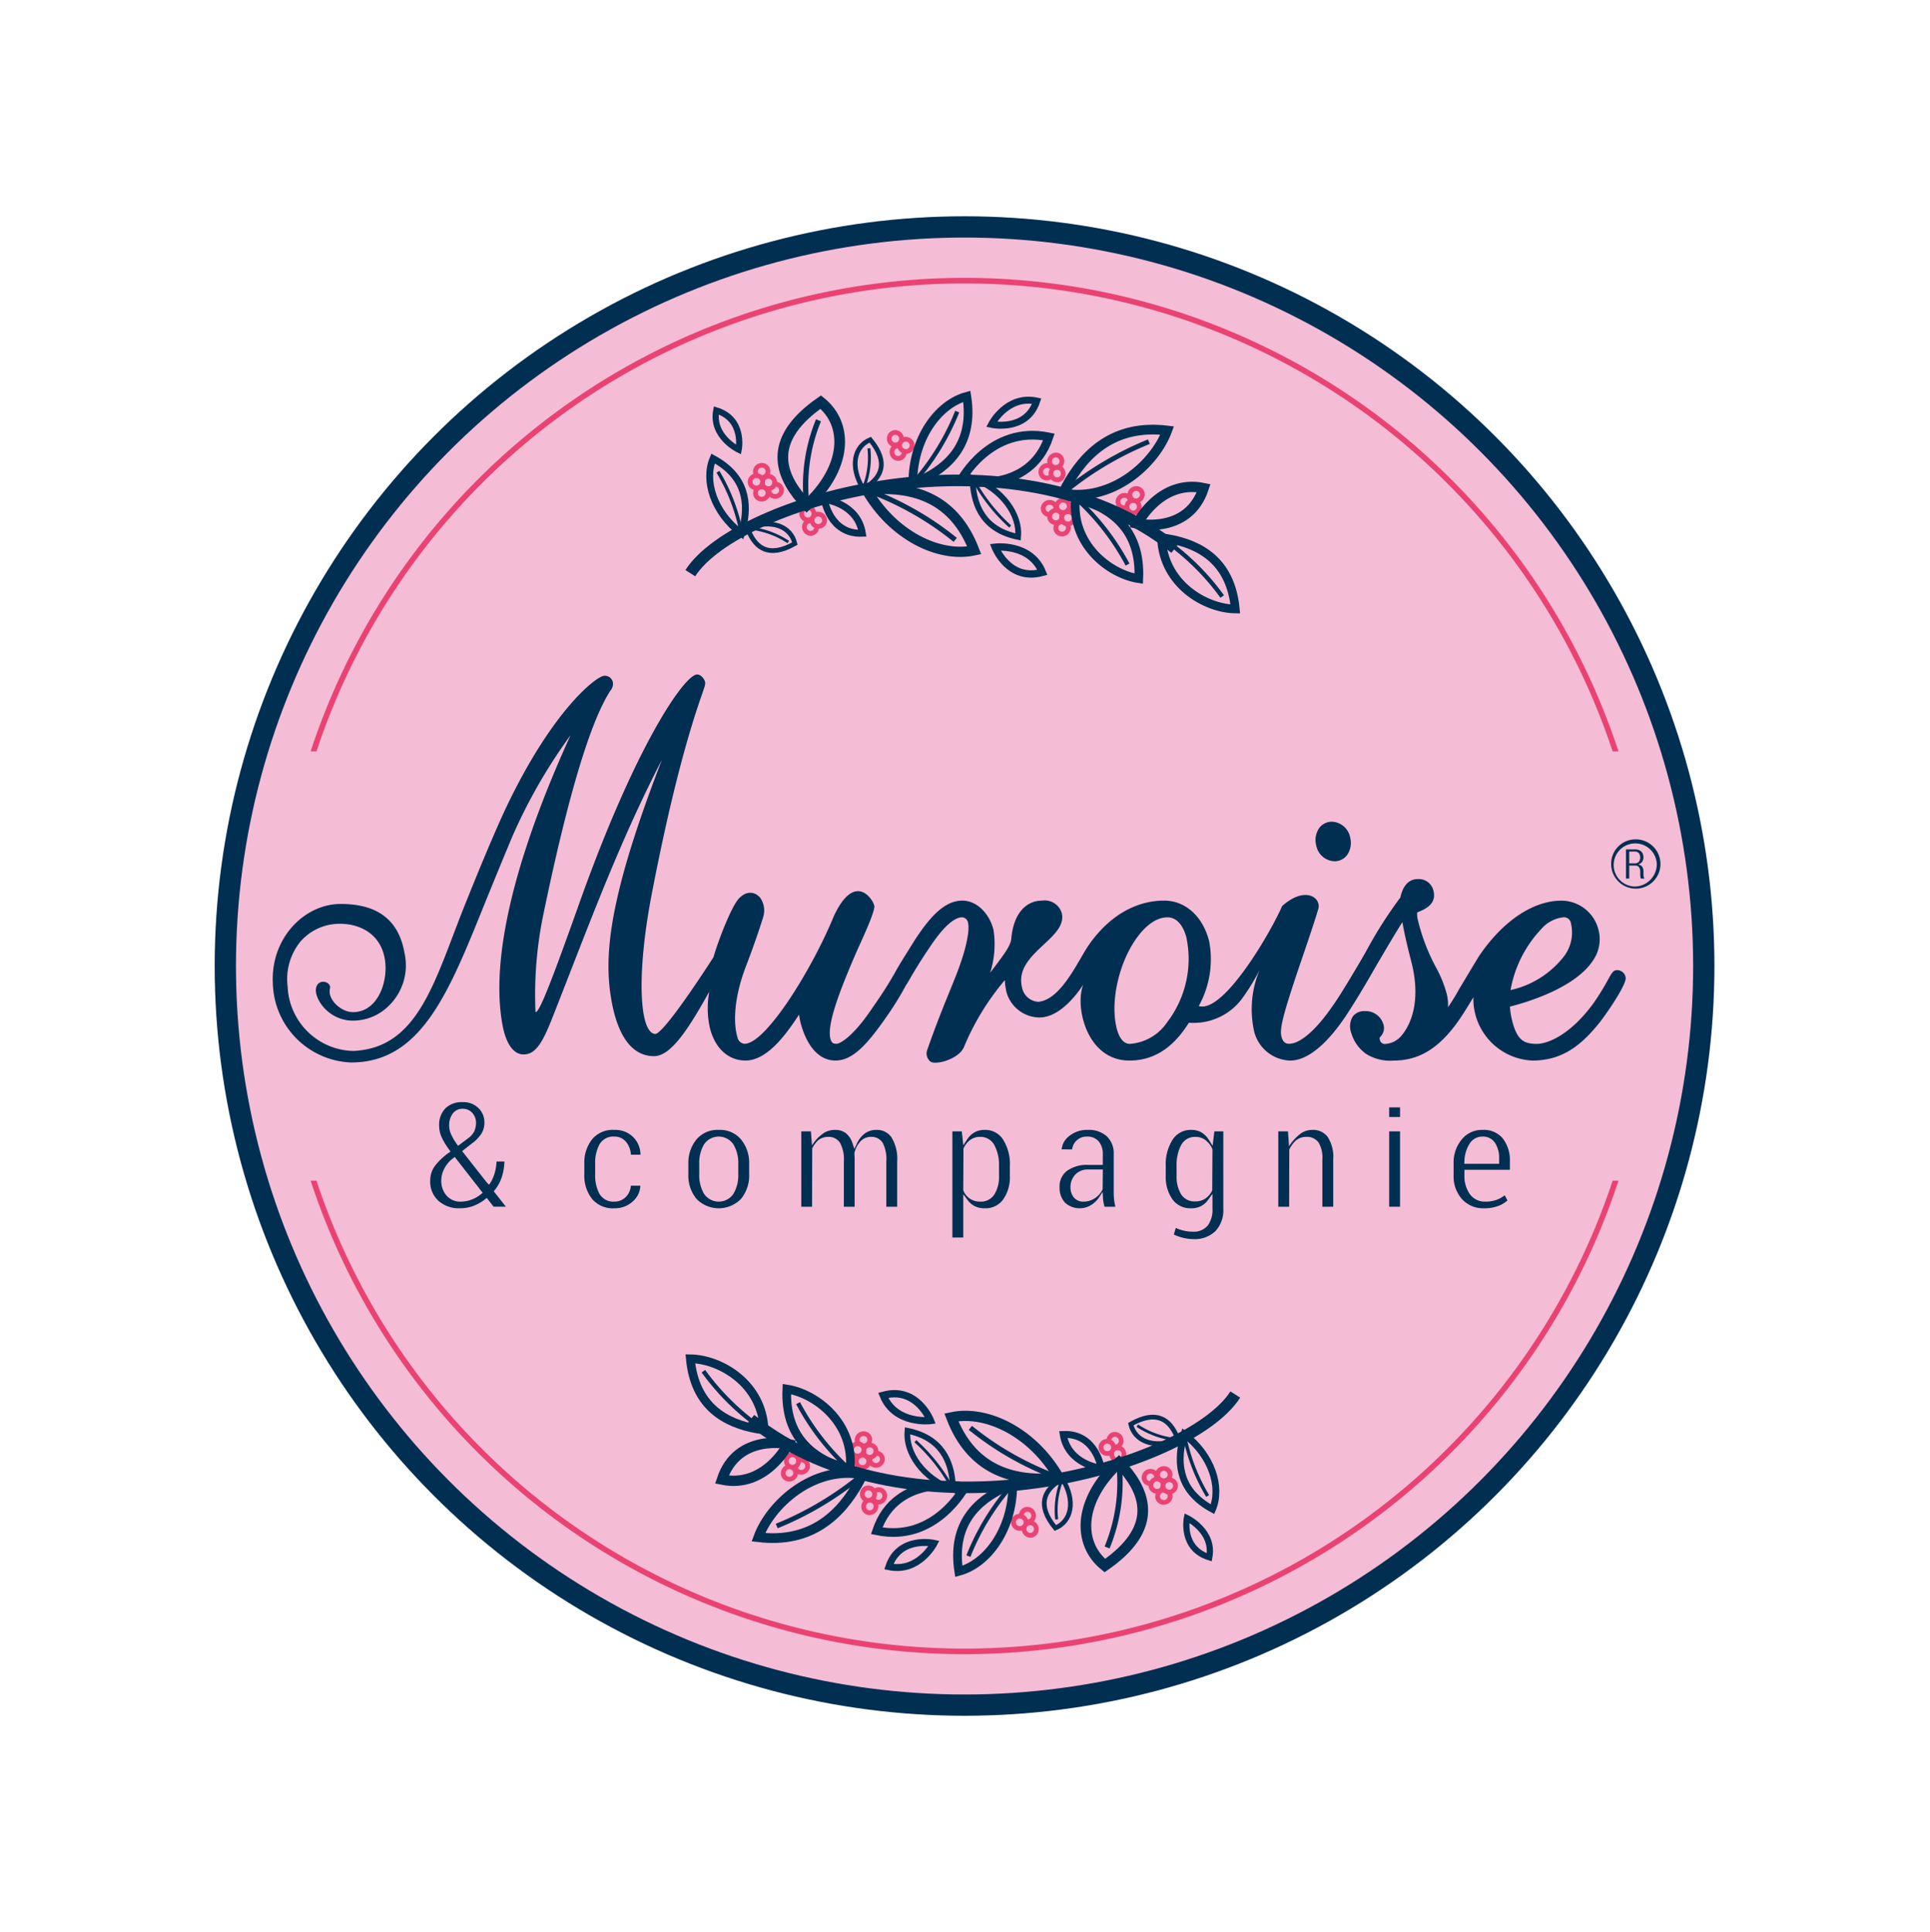 <svg xmlns="http://www.w3.org/2000/svg" width="259.396" height="259.714" viewBox="0 0 259.396 259.714">
  <g id="Groupe_352" data-name="Groupe 352" transform="translate(2.079 2.298)">
    <g id="Calque_2" data-name="Calque 2">
      <path id="Tracé_533" data-name="Tracé 533" d="M98.331,0c54.307,0,98.331,44.163,98.331,98.64s-44.024,98.64-98.331,98.64S0,153.118,0,98.64,44.024,0,98.331,0Z" transform="translate(-2.079 76.791) rotate(-23.713)" fill="#f5bcd6"/>
      <circle id="Ellipse_23" data-name="Ellipse 23" cx="99.354" cy="99.354" r="99.354" transform="translate(28.205 28.205)" fill="none" stroke="#002f52" stroke-miterlimit="10" stroke-width="2.86"/>
    </g>
    <g id="Calque_1" data-name="Calque 1">
      <g id="Groupe_273" data-name="Groupe 273">
        <path id="Tracé_420" data-name="Tracé 420" d="M214.662,156.409a91.757,91.757,0,0,1-174.205,0h-.789a92.505,92.505,0,0,0,175.782,0Z" fill="#e94373"/>
        <path id="Tracé_421" data-name="Tracé 421" d="M40.457,98.709a91.757,91.757,0,0,1,174.205,0h.788a92.505,92.505,0,0,0-175.782,0Z" fill="#e94373"/>
      </g>
      <g id="Groupe_310" data-name="Groupe 310">
        <g id="Groupe_279" data-name="Groupe 279">
          <g id="Groupe_274" data-name="Groupe 274">
            <path id="Tracé_422" data-name="Tracé 422" d="M112.279,193.313a1.105,1.105,0,0,1-.237-.838,1.143,1.143,0,0,1,.443-.763,1.2,1.2,0,0,1,.861-.242h0a1.129,1.129,0,0,1,1.014,1.258,1.183,1.183,0,0,1-1.305,1.005,1.15,1.15,0,0,1-.71-.346C112.322,193.363,112.3,193.339,112.279,193.313Zm.987-1.217h0a.536.536,0,0,0-.385.108.513.513,0,0,0-.2.341.5.5,0,0,0,.453.562.536.536,0,0,0,.385-.108.513.513,0,0,0,.2-.341.493.493,0,0,0-.134-.406A.519.519,0,0,0,113.266,192.1Z" fill="#e94373"/>
          </g>
          <g id="Groupe_275" data-name="Groupe 275">
            <path id="Tracé_423" data-name="Tracé 423" d="M112.694,194.018A1.184,1.184,0,0,1,114,193.013h0a1.131,1.131,0,0,1,1.012,1.259,1.183,1.183,0,0,1-1.3,1,1.146,1.146,0,0,1-.71-.346A1.114,1.114,0,0,1,112.694,194.018Zm1.224-.379a.529.529,0,0,0-.583.449.506.506,0,0,0,.452.562.528.528,0,0,0,.583-.449.494.494,0,0,0-.135-.407A.515.515,0,0,0,113.918,193.639Z" fill="#e94373"/>
          </g>
          <g id="Groupe_276" data-name="Groupe 276">
            <path id="Tracé_424" data-name="Tracé 424" d="M113.653,192.975a.317.317,0,0,1,.133-.31.309.309,0,0,1-.05-.33,1.2,1.2,0,0,1,1.216-.691,1.163,1.163,0,0,1,.777.422,1.1,1.1,0,0,1,.236.837,1.148,1.148,0,0,1-.442.763,1.2,1.2,0,0,1-.862.243,1.167,1.167,0,0,1-.711-.351A1.113,1.113,0,0,1,113.653,192.975Zm1.218-.705a.535.535,0,0,0-.543.309.326.326,0,0,1-.11.133.313.313,0,0,1,.073.153.508.508,0,0,0,.451.417.527.527,0,0,0,.582-.449.5.5,0,0,0-.135-.408A.52.52,0,0,0,114.871,192.27Z" fill="#e94373"/>
          </g>
          <g id="Groupe_277" data-name="Groupe 277">
            <path id="Tracé_425" data-name="Tracé 425" d="M113.087,191.994a1.1,1.1,0,0,1-.248-.477,1.116,1.116,0,0,1,.146-.862,1.195,1.195,0,0,1,1.609-.387,1.119,1.119,0,0,1,.519.7,1.157,1.157,0,0,1-.874,1.379,1.185,1.185,0,0,1-.447.022.308.308,0,0,1-.271-.331A.327.327,0,0,1,113.1,192Zm1.165-1.186a.527.527,0,0,0-.785.558.477.477,0,0,0,.111.212.31.31,0,0,1,.077.228.321.321,0,0,1,.239-.058.531.531,0,0,0,.2-.011.517.517,0,0,0,.392-.617.482.482,0,0,0-.124-.227A.451.451,0,0,0,114.252,190.808Z" fill="#e94373"/>
          </g>
          <g id="Groupe_278" data-name="Groupe 278">
            <path id="Tracé_426" data-name="Tracé 426" d="M114.815,194.645a1.154,1.154,0,0,0,.711.347,1.192,1.192,0,0,0,.862-.242,1.148,1.148,0,0,0,.442-.764,1.1,1.1,0,0,0-.236-.837,1.136,1.136,0,0,0-.777-.421,1.313,1.313,0,0,0-.243,0,.323.323,0,0,0-.294.345.318.318,0,0,0,.349.282.459.459,0,0,1,.105,0,.515.515,0,0,1,.35.187.49.49,0,0,1,.105.374.51.51,0,0,1-.2.342.536.536,0,0,1-.385.108.515.515,0,0,1-.348-.187.492.492,0,0,1-.105-.375.448.448,0,0,1,.02-.088.311.311,0,0,0-.213-.392.33.33,0,0,0-.4.213,1.108,1.108,0,0,0,.192,1.034C114.77,194.6,114.793,194.622,114.815,194.645Z" fill="#e94373"/>
          </g>
        </g>
        <g id="Groupe_285" data-name="Groupe 285">
          <g id="Groupe_280" data-name="Groupe 280">
            <path id="Tracé_427" data-name="Tracé 427" d="M155.948,196.691a1.105,1.105,0,0,1,.276.826,1.147,1.147,0,0,1-.408.783,1.188,1.188,0,0,1-.849.281h0a1.126,1.126,0,0,1-1.07-1.209,1.181,1.181,0,0,1,1.256-1.064,1.147,1.147,0,0,1,.726.312C155.9,196.643,155.925,196.666,155.948,196.691Zm-.929,1.261h0a.537.537,0,0,0,.38-.125.516.516,0,0,0,.181-.35.5.5,0,0,0-.479-.54.533.533,0,0,0-.379.125.513.513,0,0,0-.182.35.494.494,0,0,0,.153.4A.515.515,0,0,0,155.019,197.952Z" fill="#e94373"/>
          </g>
          <g id="Groupe_281" data-name="Groupe 281">
            <path id="Tracé_428" data-name="Tracé 428" d="M155.5,196.006a1.184,1.184,0,0,1-1.256,1.065h0a1.132,1.132,0,0,1-1.07-1.21,1.185,1.185,0,0,1,1.256-1.065,1.151,1.151,0,0,1,.726.314A1.109,1.109,0,0,1,155.5,196.006Zm-1.2.436a.529.529,0,0,0,.561-.476.508.508,0,0,0-.478-.541.529.529,0,0,0-.561.476.494.494,0,0,0,.153.4A.521.521,0,0,0,154.3,196.442Z" fill="#e94373"/>
          </g>
          <g id="Groupe_282" data-name="Groupe 282">
            <path id="Tracé_429" data-name="Tracé 429" d="M154.591,197.092a.32.32,0,0,1-.119.317.306.306,0,0,1,.066.327,1.2,1.2,0,0,1-1.183.746,1.158,1.158,0,0,1-.795-.385,1.1,1.1,0,0,1-.275-.825,1.147,1.147,0,0,1,.406-.783,1.2,1.2,0,0,1,.85-.282,1.167,1.167,0,0,1,.727.317A1.12,1.12,0,0,1,154.591,197.092Zm-1.184.761a.533.533,0,0,0,.528-.334.335.335,0,0,1,.1-.138.314.314,0,0,1-.08-.148.51.51,0,0,0-.47-.4.527.527,0,0,0-.56.477.491.491,0,0,0,.154.4A.5.5,0,0,0,153.407,197.853Z" fill="#e94373"/>
          </g>
          <g id="Groupe_283" data-name="Groupe 283">
            <path id="Tracé_430" data-name="Tracé 430" d="M155.2,198.047a1.1,1.1,0,0,1,.27.464,1.118,1.118,0,0,1-.1.868,1.2,1.2,0,0,1-1.59.461,1.124,1.124,0,0,1-.551-.675,1.157,1.157,0,0,1,.809-1.419,1.2,1.2,0,0,1,.445-.043.309.309,0,0,1,.286.319.327.327,0,0,1,.427.016Zm-1.109,1.238a.526.526,0,0,0,.758-.594.462.462,0,0,0-.12-.206.314.314,0,0,1-.087-.225.328.328,0,0,1-.237.07.529.529,0,0,0-.2.019.519.519,0,0,0-.363.635.5.5,0,0,0,.134.221A.467.467,0,0,0,154.093,199.285Z" fill="#e94373"/>
          </g>
          <g id="Groupe_284" data-name="Groupe 284">
            <path id="Tracé_431" data-name="Tracé 431" d="M153.353,195.478a1.156,1.156,0,0,0-.727-.313,1.188,1.188,0,0,0-.849.282,1.143,1.143,0,0,0-.406.783,1.1,1.1,0,0,0,.274.825,1.14,1.14,0,0,0,.8.385,1.255,1.255,0,0,0,.243-.011.314.314,0,1,0-.084-.623.538.538,0,0,1-.105,0,.52.52,0,0,1-.359-.17.494.494,0,0,1-.122-.369.51.51,0,0,1,.181-.351.529.529,0,0,1,.379-.126.512.512,0,0,1,.357.171.494.494,0,0,1,.122.369.533.533,0,0,1-.015.089.309.309,0,0,0,.23.381.33.33,0,0,0,.394-.231,1.133,1.133,0,0,0,.035-.2,1.1,1.1,0,0,0-.275-.825C153.4,195.524,153.376,195.5,153.353,195.478Z" fill="#e94373"/>
          </g>
        </g>
        <g id="Groupe_289" data-name="Groupe 289">
          <g id="Groupe_286" data-name="Groupe 286">
            <path id="Tracé_432" data-name="Tracé 432" d="M148.08,194.325a1.185,1.185,0,0,1-1.065-1.256h0a1.131,1.131,0,0,1,1.21-1.07,1.184,1.184,0,0,1,1.065,1.256,1.151,1.151,0,0,1-.314.725A1.109,1.109,0,0,1,148.08,194.325Zm-.436-1.205a.529.529,0,0,0,.476.561.507.507,0,0,0,.541-.478.529.529,0,0,0-.476-.561.494.494,0,0,0-.4.154A.518.518,0,0,0,147.644,193.12Z" fill="#e94373"/>
          </g>
          <g id="Groupe_287" data-name="Groupe 287">
            <path id="Tracé_433" data-name="Tracé 433" d="M147.869,192.6a.315.315,0,0,1-.257.219.307.307,0,0,1-.1.319,1.2,1.2,0,0,1-1.4.079,1.16,1.16,0,0,1-.509-.722,1.1,1.1,0,0,1,.159-.855,1.148,1.148,0,0,1,.734-.488,1.2,1.2,0,0,1,.881.165,1.16,1.16,0,0,1,.482.629A1.121,1.121,0,0,1,147.869,192.6Zm-1.4.092a.535.535,0,0,0,.624-.036.322.322,0,0,1,.158-.07.3.3,0,0,1,0-.169.511.511,0,0,0-.219-.575.527.527,0,0,0-.721.145.494.494,0,0,0-.06.425A.51.51,0,0,0,146.465,192.694Z" fill="#e94373"/>
          </g>
          <g id="Groupe_288" data-name="Groupe 288">
            <path id="Tracé_434" data-name="Tracé 434" d="M148.607,192.177a1.149,1.149,0,0,0,.314-.727,1.194,1.194,0,0,0-.282-.849,1.147,1.147,0,0,0-.783-.406,1.1,1.1,0,0,0-.825.275,1.138,1.138,0,0,0-.385.8,1.248,1.248,0,0,0,.011.242.314.314,0,1,0,.623-.084.468.468,0,0,1,0-.1.52.52,0,0,1,.17-.358.49.49,0,0,1,.369-.122.509.509,0,0,1,.351.18.538.538,0,0,1,.126.38.512.512,0,0,1-.171.356.5.5,0,0,1-.369.123.537.537,0,0,1-.089-.016.309.309,0,0,0-.381.23.331.331,0,0,0,.231.4,1.232,1.232,0,0,0,.2.034,1.1,1.1,0,0,0,.825-.275C148.561,192.224,148.585,192.2,148.607,192.177Z" fill="#e94373"/>
          </g>
        </g>
        <g id="Groupe_293" data-name="Groupe 293">
          <g id="Groupe_290" data-name="Groupe 290">
            <path id="Tracé_435" data-name="Tracé 435" d="M102.9,196.009a1.185,1.185,0,0,1,.855-1.408h0a1.132,1.132,0,0,1,1.4.81,1.183,1.183,0,0,1-.855,1.407,1.152,1.152,0,0,1-.788-.068A1.111,1.111,0,0,1,102.9,196.009Zm1-.794a.528.528,0,0,0-.382.628.508.508,0,0,0,.625.362.528.528,0,0,0,.381-.629.493.493,0,0,0-.272-.331A.515.515,0,0,0,103.909,195.215Z" fill="#e94373"/>
          </g>
          <g id="Groupe_291" data-name="Groupe 291">
            <path id="Tracé_436" data-name="Tracé 436" d="M104.472,195.264a.319.319,0,0,1-.29-.174.308.308,0,0,1-.334,0,1.2,1.2,0,0,1-.517-1.3,1.162,1.162,0,0,1,.525-.711,1.094,1.094,0,0,1,.861-.119,1.144,1.144,0,0,1,.695.541,1.2,1.2,0,0,1,.122.888,1.161,1.161,0,0,1-.444.656A1.121,1.121,0,0,1,104.472,195.264Zm-.531-1.3a.533.533,0,0,0,.231.58.333.333,0,0,1,.117.128.3.3,0,0,1,.161-.052.507.507,0,0,0,.475-.389.527.527,0,0,0-.365-.638.493.493,0,0,0-.422.078A.51.51,0,0,0,103.941,193.961Z" fill="#e94373"/>
          </g>
          <g id="Groupe_292" data-name="Groupe 292">
            <path id="Tracé_437" data-name="Tracé 437" d="M105.108,195.83a1.157,1.157,0,0,0,.789.068,1.2,1.2,0,0,0,.716-.536,1.147,1.147,0,0,0,.138-.872,1.1,1.1,0,0,0-.522-.7,1.133,1.133,0,0,0-.876-.113,1.32,1.32,0,0,0-.227.087.321.321,0,0,0-.15.427.317.317,0,0,0,.427.137.591.591,0,0,1,.1-.037.52.52,0,0,1,.394.049.493.493,0,0,1,.233.311.51.51,0,0,1-.061.39.53.53,0,0,1-.32.239.509.509,0,0,1-.392-.049.492.492,0,0,1-.233-.311.56.56,0,0,1-.014-.09.31.31,0,0,0-.339-.289.331.331,0,0,0-.3.344,1.121,1.121,0,0,0,.552.9C105.049,195.8,105.079,195.816,105.108,195.83Z" fill="#e94373"/>
          </g>
        </g>
        <g id="Groupe_297" data-name="Groupe 297">
          <g id="Groupe_294" data-name="Groupe 294">
            <path id="Tracé_438" data-name="Tracé 438" d="M113.875,200.877a1.183,1.183,0,0,1,.314-1.616h0a1.132,1.132,0,0,1,1.592.274,1.186,1.186,0,0,1-.314,1.617,1.15,1.15,0,0,1-.762.209A1.112,1.112,0,0,1,113.875,200.877Zm.667-1.093a.529.529,0,0,0-.14.722.507.507,0,0,0,.711.123.53.53,0,0,0,.141-.723.5.5,0,0,0-.371-.216A.522.522,0,0,0,114.542,199.784Z" fill="#e94373"/>
          </g>
          <g id="Groupe_295" data-name="Groupe 295">
            <path id="Tracé_439" data-name="Tracé 439" d="M115.087,199.635a.318.318,0,0,1-.332-.063.308.308,0,0,1-.311.12,1.2,1.2,0,0,1-.936-1.04,1.163,1.163,0,0,1,.246-.849,1.1,1.1,0,0,1,.766-.41,1.143,1.143,0,0,1,.84.267,1.2,1.2,0,0,1,.422.79,1.16,1.16,0,0,1-.189.77A1.111,1.111,0,0,1,115.087,199.635Zm-.95-1.038a.536.536,0,0,0,.419.464.326.326,0,0,1,.153.079.308.308,0,0,1,.133-.1.51.51,0,0,0,.312-.53.528.528,0,0,0-.565-.472.5.5,0,0,0-.368.219A.512.512,0,0,0,114.137,198.6Z" fill="#e94373"/>
          </g>
          <g id="Groupe_296" data-name="Groupe 296">
            <path id="Tracé_440" data-name="Tracé 440" d="M115.88,199.945a1.149,1.149,0,0,0,.764-.21,1.192,1.192,0,0,0,.486-.751,1.147,1.147,0,0,0-.173-.865,1.105,1.105,0,0,0-.731-.472,1.133,1.133,0,0,0-.861.2,1.286,1.286,0,0,0-.183.16.321.321,0,0,0,.007.452.317.317,0,0,0,.448-.019.625.625,0,0,1,.08-.069.517.517,0,0,1,.386-.09.484.484,0,0,1,.326.211.507.507,0,0,1,.079.387.53.53,0,0,1-.218.335.512.512,0,0,1-.385.09.491.491,0,0,1-.326-.212.463.463,0,0,1-.043-.079.31.31,0,0,0-.419-.153.332.332,0,0,0-.163.427,1.2,1.2,0,0,0,.1.177,1.1,1.1,0,0,0,.73.471A.849.849,0,0,0,115.88,199.945Z" fill="#e94373"/>
          </g>
        </g>
        <g id="Groupe_301" data-name="Groupe 301">
          <g id="Groupe_298" data-name="Groupe 298">
            <path id="Tracé_441" data-name="Tracé 441" d="M136.313,204.4a1.182,1.182,0,0,1-1.064-1.256h0a1.131,1.131,0,0,1,1.21-1.07,1.184,1.184,0,0,1,1.064,1.256,1.152,1.152,0,0,1-.313.726A1.112,1.112,0,0,1,136.313,204.4Zm-.435-1.2a.528.528,0,0,0,.475.561.508.508,0,0,0,.541-.478.529.529,0,0,0-.476-.561.494.494,0,0,0-.4.153A.514.514,0,0,0,135.878,203.192Z" fill="#e94373"/>
          </g>
          <g id="Groupe_299" data-name="Groupe 299">
            <path id="Tracé_442" data-name="Tracé 442" d="M136.1,202.673a.319.319,0,0,1-.257.22.31.31,0,0,1-.1.318,1.2,1.2,0,0,1-1.4.079,1.162,1.162,0,0,1-.509-.722,1.1,1.1,0,0,1,.16-.855,1.145,1.145,0,0,1,.734-.488,1.2,1.2,0,0,1,.88.165,1.162,1.162,0,0,1,.482.63A1.117,1.117,0,0,1,136.1,202.673Zm-1.4.092a.535.535,0,0,0,.624-.036.331.331,0,0,1,.158-.07.313.313,0,0,1,0-.169.509.509,0,0,0-.219-.575.528.528,0,0,0-.721.146.5.5,0,0,0-.06.424A.515.515,0,0,0,134.7,202.765Z" fill="#e94373"/>
          </g>
          <g id="Groupe_300" data-name="Groupe 300">
            <path id="Tracé_443" data-name="Tracé 443" d="M136.841,202.249a1.158,1.158,0,0,0,.313-.727,1.192,1.192,0,0,0-.281-.849,1.143,1.143,0,0,0-.784-.406,1.1,1.1,0,0,0-.825.274,1.135,1.135,0,0,0-.384.8,1.251,1.251,0,0,0,.01.243.322.322,0,0,0,.357.277.318.318,0,0,0,.266-.361.538.538,0,0,1,0-.1.517.517,0,0,1,.171-.359.492.492,0,0,1,.369-.122.514.514,0,0,1,.351.181.533.533,0,0,1,.125.379.512.512,0,0,1-.171.357.492.492,0,0,1-.369.122.535.535,0,0,1-.089-.015.309.309,0,0,0-.381.23.33.33,0,0,0,.231.394,1.131,1.131,0,0,0,.2.035,1.1,1.1,0,0,0,.825-.275C136.795,202.295,136.819,202.272,136.841,202.249Z" fill="#e94373"/>
          </g>
        </g>
        <path id="Tracé_444" data-name="Tracé 444" d="M163.945,185.161c-6.263,9.828-43.539,20.625-65.142,3.346" fill="none" stroke="#002f52" stroke-miterlimit="10" stroke-width="1.558"/>
        <g id="Groupe_302" data-name="Groupe 302">
          <path id="Tracé_445" data-name="Tracé 445" d="M157.077,190.494c-.065.222-.126.445-.181.67-.825,3.349-.474,7,3.992,9.409C162.134,197.633,160.817,193.33,157.077,190.494Z" fill="none" stroke="#002f52" stroke-miterlimit="10" stroke-width="0.919"/>
          <path id="Tracé_446" data-name="Tracé 446" d="M160.231,198.794a25.2,25.2,0,0,1-3.154-8.3" fill="none" stroke="#002f52" stroke-miterlimit="10" stroke-width="0.46"/>
        </g>
        <g id="Groupe_303" data-name="Groupe 303">
          <path id="Tracé_447" data-name="Tracé 447" d="M148.294,194.309q.346.361.669.736c3.2,3.714,4.4,8.288-2.548,13.107C142.652,205.113,142.887,199.334,148.294,194.309Z" fill="none" stroke="#002f52" stroke-miterlimit="10" stroke-width="1.434"/>
          <path id="Tracé_448" data-name="Tracé 448" d="M146.718,205.716a22.9,22.9,0,0,0,1.576-11.407" fill="none" stroke="#002f52" stroke-miterlimit="10" stroke-width="0.717"/>
        </g>
        <g id="Groupe_304" data-name="Groupe 304">
          <path id="Tracé_449" data-name="Tracé 449" d="M140.253,196.361c-.349.035-.7.064-1.053.084-5.252.309-10.706-1.155-13.416-8.22C130.505,187.2,136.748,190.231,140.253,196.361Z" fill="none" stroke="#002f52" stroke-miterlimit="10" stroke-width="1.375"/>
          <path id="Tracé_450" data-name="Tracé 450" d="M128.341,189.639a41.14,41.14,0,0,0,11.912,6.722" fill="none" stroke="#002f52" stroke-miterlimit="10" stroke-width="0.688"/>
        </g>
        <g id="Groupe_305" data-name="Groupe 305">
          <path id="Tracé_451" data-name="Tracé 451" d="M134.043,197.213q-.411.162-.816.344c-4.018,1.8-7.434,5.011-6.444,11.377C130.71,207.877,134.047,203.183,134.043,197.213Z" fill="none" stroke="#002f52" stroke-miterlimit="10" stroke-width="1.168"/>
          <path id="Tracé_452" data-name="Tracé 452" d="M128.076,206.881a32.7,32.7,0,0,1,5.967-9.668" fill="none" stroke="#002f52" stroke-miterlimit="10" stroke-width="0.584"/>
        </g>
        <path id="Tracé_453" data-name="Tracé 453" d="M126.014,197.936q-.006-.321-.027-.642c-.206-3.186-1.525-6.321-6.1-7.26C119.609,192.971,121.955,196.428,126.014,197.936Z" fill="none" stroke="#002f52" stroke-miterlimit="10" stroke-width="0.779"/>
        <path id="Tracé_454" data-name="Tracé 454" d="M120.953,191.433a23.725,23.725,0,0,1,5.061,6.5" fill="none" stroke="#002f52" stroke-miterlimit="10" stroke-width="0.39"/>
        <g id="Groupe_306" data-name="Groupe 306">
          <path id="Tracé_455" data-name="Tracé 455" d="M140.712,196.49q-.209.12-.407.249c-1.968,1.284-3.124,3.228-.543,6.366C141.9,202.207,142.552,199.518,140.712,196.49Z" fill="none" stroke="#002f52" stroke-miterlimit="10" stroke-width="0.633"/>
          <path id="Tracé_456" data-name="Tracé 456" d="M139.942,201.944a10.887,10.887,0,0,1,.77-5.454" fill="none" stroke="#002f52" stroke-miterlimit="10" stroke-width="0.39"/>
        </g>
        <path id="Tracé_457" data-name="Tracé 457" d="M156.252,191.214q-.082-.225-.176-.443c-.926-2.16-2.643-3.633-6.178-1.63C150.415,191.4,152.952,192.506,156.252,191.214Z" fill="none" stroke="#002f52" stroke-miterlimit="10" stroke-width="0.633"/>
        <path id="Tracé_458" data-name="Tracé 458" d="M150.777,189.343a11.527,11.527,0,0,0,5.168,1.859" fill="none" stroke="#002f52" stroke-miterlimit="10" stroke-width="0.377"/>
        <g id="Groupe_307" data-name="Groupe 307">
          <path id="Tracé_459" data-name="Tracé 459" d="M112.168,195.279c-.284-.078-.568-.162-.849-.253-4.19-1.35-7.936-4.171-7.647-10.606C107.691,185.042,112.809,189.1,112.168,195.279Z" fill="none" stroke="#002f52" stroke-miterlimit="10" stroke-width="1.168"/>
          <path id="Tracé_460" data-name="Tracé 460" d="M105.182,186.319a32.709,32.709,0,0,0,6.986,8.96" fill="none" stroke="#002f52" stroke-miterlimit="10" stroke-width="0.584"/>
        </g>
        <g id="Groupe_308" data-name="Groupe 308">
          <path id="Tracé_461" data-name="Tracé 461" d="M113.9,195.884c-.152.306-.31.612-.476.914-2.461,4.508-6.461,8.4-13.576,7.544C101.461,199.963,107.153,194.659,113.9,195.884Z" fill="none" stroke="#002f52" stroke-miterlimit="10" stroke-width="1.306"/>
          <path id="Tracé_462" data-name="Tracé 462" d="M102.315,202.837a43.963,43.963,0,0,0,11.589-6.953" fill="none" stroke="#002f52" stroke-miterlimit="10" stroke-width="0.653"/>
        </g>
        <g id="Groupe_309" data-name="Groupe 309">
          <path id="Tracé_463" data-name="Tracé 463" d="M100.615,189.933c-.292-.038-.584-.083-.875-.133-4.337-.759-8.436-3.036-9.039-9.449C94.768,180.412,100.4,183.723,100.615,189.933Z" fill="none" stroke="#002f52" stroke-miterlimit="10" stroke-width="1.168"/>
          <path id="Tracé_464" data-name="Tracé 464" d="M92.459,182.024a32.7,32.7,0,0,0,8.156,7.909" fill="none" stroke="#002f52" stroke-miterlimit="10" stroke-width="0.584"/>
        </g>
        <path id="Tracé_465" data-name="Tracé 465" d="M103.863,191.819s-3.031,6-8.918,4.776C97.026,190.306,103.863,191.819,103.863,191.819Z" fill="none" stroke="#002f52" stroke-miterlimit="10" stroke-width="1.386"/>
        <path id="Tracé_466" data-name="Tracé 466" d="M127.6,197.589s-3.951,7.535-11.848,5.885C118.427,195.559,127.6,197.589,127.6,197.589Z" fill="none" stroke="#002f52" stroke-miterlimit="10" stroke-width="1.169"/>
        <path id="Tracé_467" data-name="Tracé 467" d="M123.458,205.161s-2.045,3.98-6.07,3.14C118.783,204.126,123.458,205.161,123.458,205.161Z" fill="none" stroke="#002f52" stroke-miterlimit="10" stroke-width="0.934"/>
        <path id="Tracé_468" data-name="Tracé 468" d="M122.973,188.654s-4.741.58-6.346-3.388C121.162,184.012,122.973,188.654,122.973,188.654Z" fill="none" stroke="#002f52" stroke-miterlimit="10" stroke-width="0.985"/>
        <path id="Tracé_469" data-name="Tracé 469" d="M145.925,195.074s-4.448-.485-5.1-4.544C145.218,190.339,145.925,195.074,145.925,195.074Z" fill="none" stroke="#002f52" stroke-miterlimit="10" stroke-width="0.934"/>
        <path id="Tracé_470" data-name="Tracé 470" d="M157.443,201.763s3.677,1.757,3.01,5.277C156.614,205.851,157.443,201.763,157.443,201.763Z" fill="none" stroke="#002f52" stroke-miterlimit="10" stroke-width="0.833"/>
      </g>
      <g id="Groupe_347" data-name="Groupe 347">
        <g id="Groupe_316" data-name="Groupe 316">
          <g id="Groupe_311" data-name="Groupe 311">
            <path id="Tracé_471" data-name="Tracé 471" d="M142.367,66.6a1.106,1.106,0,0,1,.237.838,1.143,1.143,0,0,1-.443.763,1.194,1.194,0,0,1-.861.242h0a1.128,1.128,0,0,1-1.013-1.258,1.182,1.182,0,0,1,1.3-1,1.155,1.155,0,0,1,.711.346C142.325,66.549,142.346,66.573,142.367,66.6Zm-.986,1.217h0a.539.539,0,0,0,.385-.108.516.516,0,0,0,.2-.341.5.5,0,0,0-.453-.562.537.537,0,0,0-.385.108.513.513,0,0,0-.2.341.491.491,0,0,0,.135.406A.513.513,0,0,0,141.381,67.816Z" fill="#e94373"/>
          </g>
          <g id="Groupe_312" data-name="Groupe 312">
            <path id="Tracé_472" data-name="Tracé 472" d="M141.952,65.894a1.184,1.184,0,0,1-1.3,1.005h0a1.131,1.131,0,0,1-1.013-1.258,1.184,1.184,0,0,1,1.305-1,1.143,1.143,0,0,1,.709.346A1.11,1.11,0,0,1,141.952,65.894Zm-1.224.379a.529.529,0,0,0,.583-.449.506.506,0,0,0-.452-.562.529.529,0,0,0-.583.449.494.494,0,0,0,.135.407A.517.517,0,0,0,140.728,66.273Z" fill="#e94373"/>
          </g>
          <g id="Groupe_313" data-name="Groupe 313">
            <path id="Tracé_473" data-name="Tracé 473" d="M140.993,66.937a.317.317,0,0,1-.133.31.309.309,0,0,1,.051.33,1.2,1.2,0,0,1-1.217.691,1.16,1.16,0,0,1-.776-.422,1.1,1.1,0,0,1-.236-.837,1.147,1.147,0,0,1,.441-.763,1.2,1.2,0,0,1,.862-.242,1.163,1.163,0,0,1,.712.35A1.119,1.119,0,0,1,140.993,66.937Zm-1.218.705a.534.534,0,0,0,.543-.309.329.329,0,0,1,.111-.133.306.306,0,0,1-.074-.153.507.507,0,0,0-.451-.417.525.525,0,0,0-.581.45.5.5,0,0,0,.135.407A.515.515,0,0,0,139.775,67.642Z" fill="#e94373"/>
          </g>
          <g id="Groupe_314" data-name="Groupe 314">
            <path id="Tracé_474" data-name="Tracé 474" d="M141.559,67.918a1.1,1.1,0,0,1,.248.477,1.116,1.116,0,0,1-.145.862,1.2,1.2,0,0,1-1.609.387,1.117,1.117,0,0,1-.519-.7,1.156,1.156,0,0,1,.873-1.379,1.185,1.185,0,0,1,.447-.022.308.308,0,0,1,.271.331.328.328,0,0,1,.426.036ZM140.394,69.1a.527.527,0,0,0,.785-.558.476.476,0,0,0-.111-.212.309.309,0,0,1-.076-.228.324.324,0,0,1-.24.058.531.531,0,0,0-.2.011.518.518,0,0,0-.392.617.491.491,0,0,0,.124.227A.472.472,0,0,0,140.394,69.1Z" fill="#e94373"/>
          </g>
          <g id="Groupe_315" data-name="Groupe 315">
            <path id="Tracé_475" data-name="Tracé 475" d="M139.831,65.267a1.154,1.154,0,0,0-.711-.347,1.188,1.188,0,0,0-.861.242,1.145,1.145,0,0,0-.443.764,1.1,1.1,0,0,0,.236.837,1.141,1.141,0,0,0,.778.421,1.3,1.3,0,0,0,.242,0,.323.323,0,0,0,.294-.345.318.318,0,0,0-.349-.282.52.52,0,0,1-.455-.188.494.494,0,0,1-.1-.374.51.51,0,0,1,.2-.342.537.537,0,0,1,.385-.108.511.511,0,0,1,.348.187.492.492,0,0,1,.105.375.532.532,0,0,1-.019.088.311.311,0,0,0,.212.392.33.33,0,0,0,.4-.213,1.111,1.111,0,0,0,.044-.2,1.1,1.1,0,0,0-.236-.837A.937.937,0,0,0,139.831,65.267Z" fill="#e94373"/>
          </g>
        </g>
        <g id="Groupe_322" data-name="Groupe 322">
          <g id="Groupe_317" data-name="Groupe 317">
            <path id="Tracé_476" data-name="Tracé 476" d="M98.7,63.221a1.108,1.108,0,0,1-.275-.826,1.146,1.146,0,0,1,.407-.783,1.192,1.192,0,0,1,.849-.281h0a1.127,1.127,0,0,1,1.071,1.209A1.183,1.183,0,0,1,99.494,63.6a1.149,1.149,0,0,1-.727-.312C98.743,63.269,98.721,63.246,98.7,63.221Zm.929-1.261h0a.533.533,0,0,0-.379.125.513.513,0,0,0-.182.35.5.5,0,0,0,.479.54.537.537,0,0,0,.38-.125.516.516,0,0,0,.181-.35.491.491,0,0,0-.153-.4A.513.513,0,0,0,99.627,61.96Z" fill="#e94373"/>
          </g>
          <g id="Groupe_318" data-name="Groupe 318">
            <path id="Tracé_477" data-name="Tracé 477" d="M99.146,63.906a1.185,1.185,0,0,1,1.256-1.065h0a1.132,1.132,0,0,1,1.07,1.21,1.184,1.184,0,0,1-1.256,1.065,1.151,1.151,0,0,1-.725-.314A1.109,1.109,0,0,1,99.146,63.906Zm1.2-.436a.53.53,0,0,0-.562.476.508.508,0,0,0,.478.541.53.53,0,0,0,.562-.476.494.494,0,0,0-.154-.4A.518.518,0,0,0,100.351,63.47Z" fill="#e94373"/>
          </g>
          <g id="Groupe_319" data-name="Groupe 319">
            <path id="Tracé_478" data-name="Tracé 478" d="M100.056,62.82a.317.317,0,0,1,.118-.317.306.306,0,0,1-.066-.327,1.2,1.2,0,0,1,1.183-.746,1.156,1.156,0,0,1,.795.385,1.1,1.1,0,0,1,.275.825,1.15,1.15,0,0,1-.4.783,1.2,1.2,0,0,1-.85.282,1.162,1.162,0,0,1-.727-.317A1.106,1.106,0,0,1,100.056,62.82Zm1.183-.761a.534.534,0,0,0-.528.334.327.327,0,0,1-.1.138.3.3,0,0,1,.08.149.509.509,0,0,0,.47.4.527.527,0,0,0,.56-.477.494.494,0,0,0-.153-.4A.515.515,0,0,0,101.239,62.059Z" fill="#e94373"/>
          </g>
          <g id="Groupe_320" data-name="Groupe 320">
            <path id="Tracé_479" data-name="Tracé 479" d="M99.444,61.865a1.1,1.1,0,0,1-.27-.464,1.118,1.118,0,0,1,.106-.868,1.194,1.194,0,0,1,1.589-.461,1.121,1.121,0,0,1,.551.675,1.157,1.157,0,0,1-.809,1.419,1.2,1.2,0,0,1-.445.043.309.309,0,0,1-.286-.319.327.327,0,0,1-.427-.016Zm1.109-1.238a.526.526,0,0,0-.758.594.464.464,0,0,0,.121.206.308.308,0,0,1,.086.225.33.33,0,0,1,.237-.07.537.537,0,0,0,.2-.019.519.519,0,0,0,.362-.635.488.488,0,0,0-.134-.221A.467.467,0,0,0,100.553,60.627Z" fill="#e94373"/>
          </g>
          <g id="Groupe_321" data-name="Groupe 321">
            <path id="Tracé_480" data-name="Tracé 480" d="M101.293,64.434a1.158,1.158,0,0,0,.727.313,1.191,1.191,0,0,0,.85-.282,1.147,1.147,0,0,0,.406-.783,1.1,1.1,0,0,0-.275-.825,1.138,1.138,0,0,0-.8-.385,1.24,1.24,0,0,0-.242.011.321.321,0,0,0-.278.357.318.318,0,0,0,.361.266.549.549,0,0,1,.106,0,.52.52,0,0,1,.358.17.49.49,0,0,1,.122.369.513.513,0,0,1-.18.351.533.533,0,0,1-.38.126.508.508,0,0,1-.356-.171.489.489,0,0,1-.123-.369.535.535,0,0,1,.016-.089.309.309,0,0,0-.231-.381.33.33,0,0,0-.394.231,1.233,1.233,0,0,0-.034.2,1.1,1.1,0,0,0,.274.825C101.247,64.388,101.27,64.411,101.293,64.434Z" fill="#e94373"/>
          </g>
        </g>
        <g id="Groupe_326" data-name="Groupe 326">
          <g id="Groupe_323" data-name="Groupe 323">
            <path id="Tracé_481" data-name="Tracé 481" d="M106.567,65.587a1.184,1.184,0,0,1,1.064,1.256h0a1.131,1.131,0,0,1-1.21,1.07,1.184,1.184,0,0,1-1.065-1.256,1.151,1.151,0,0,1,.314-.725A1.111,1.111,0,0,1,106.567,65.587ZM107,66.792a.529.529,0,0,0-.476-.561.506.506,0,0,0-.54.478.528.528,0,0,0,.475.561.5.5,0,0,0,.4-.154A.517.517,0,0,0,107,66.792Z" fill="#e94373"/>
          </g>
          <g id="Groupe_324" data-name="Groupe 324">
            <path id="Tracé_482" data-name="Tracé 482" d="M106.777,67.31a.315.315,0,0,1,.257-.219.309.309,0,0,1,.1-.319,1.2,1.2,0,0,1,1.4-.079,1.163,1.163,0,0,1,.508.722,1.1,1.1,0,0,1-.159.855,1.148,1.148,0,0,1-.734.488,1.2,1.2,0,0,1-.881-.165,1.169,1.169,0,0,1-.482-.629A1.121,1.121,0,0,1,106.777,67.31Zm1.4-.092a.535.535,0,0,0-.624.036.326.326,0,0,1-.158.07.313.313,0,0,1,0,.169.508.508,0,0,0,.219.575.527.527,0,0,0,.721-.145.5.5,0,0,0,.059-.425A.513.513,0,0,0,108.182,67.218Z" fill="#e94373"/>
          </g>
          <g id="Groupe_325" data-name="Groupe 325">
            <path id="Tracé_483" data-name="Tracé 483" d="M106.039,67.735a1.149,1.149,0,0,0-.314.727,1.194,1.194,0,0,0,.282.849,1.149,1.149,0,0,0,.784.406,1.1,1.1,0,0,0,.825-.275,1.137,1.137,0,0,0,.384-.8,1.329,1.329,0,0,0-.01-.242.323.323,0,0,0-.358-.278.317.317,0,0,0-.265.362.536.536,0,0,1,0,.105.525.525,0,0,1-.171.358.49.49,0,0,1-.369.122.509.509,0,0,1-.351-.18.532.532,0,0,1-.125-.38.511.511,0,0,1,.17-.356.5.5,0,0,1,.369-.123.518.518,0,0,1,.089.016.311.311,0,0,0,.382-.23.332.332,0,0,0-.231-.395,1.252,1.252,0,0,0-.2-.034,1.1,1.1,0,0,0-.825.275A.927.927,0,0,0,106.039,67.735Z" fill="#e94373"/>
          </g>
        </g>
        <g id="Groupe_330" data-name="Groupe 330">
          <g id="Groupe_327" data-name="Groupe 327">
            <path id="Tracé_484" data-name="Tracé 484" d="M151.742,63.9a1.185,1.185,0,0,1-.855,1.408h0a1.131,1.131,0,0,1-1.4-.81,1.183,1.183,0,0,1,.855-1.407,1.149,1.149,0,0,1,.787.068A1.109,1.109,0,0,1,151.742,63.9Zm-1.005.794a.528.528,0,0,0,.382-.628.507.507,0,0,0-.624-.362.529.529,0,0,0-.382.629.493.493,0,0,0,.272.331A.516.516,0,0,0,150.737,64.7Z" fill="#e94373"/>
          </g>
          <g id="Groupe_328" data-name="Groupe 328">
            <path id="Tracé_485" data-name="Tracé 485" d="M150.174,64.648a.319.319,0,0,1,.29.174.308.308,0,0,1,.334,0,1.2,1.2,0,0,1,.517,1.3,1.166,1.166,0,0,1-.524.712,1.1,1.1,0,0,1-.862.118,1.146,1.146,0,0,1-.7-.541,1.2,1.2,0,0,1-.122-.888,1.158,1.158,0,0,1,.445-.656A1.115,1.115,0,0,1,150.174,64.648Zm.532,1.3a.534.534,0,0,0-.232-.58.331.331,0,0,1-.116-.128.308.308,0,0,1-.161.052.508.508,0,0,0-.476.389.527.527,0,0,0,.366.638.491.491,0,0,0,.421-.078A.506.506,0,0,0,150.706,65.951Z" fill="#e94373"/>
          </g>
          <g id="Groupe_329" data-name="Groupe 329">
            <path id="Tracé_486" data-name="Tracé 486" d="M149.538,64.082a1.151,1.151,0,0,0-.789-.067,1.19,1.19,0,0,0-.716.535,1.142,1.142,0,0,0-.137.872,1.1,1.1,0,0,0,.521.7,1.136,1.136,0,0,0,.877.113,1.312,1.312,0,0,0,.226-.087.322.322,0,0,0,.151-.427.318.318,0,0,0-.427-.137.6.6,0,0,1-.1.037.52.52,0,0,1-.394-.049.492.492,0,0,1-.232-.311.51.51,0,0,1,.06-.39.536.536,0,0,1,.32-.239.517.517,0,0,1,.393.049.491.491,0,0,1,.232.311.468.468,0,0,1,.014.09.31.31,0,0,0,.339.289.331.331,0,0,0,.3-.344,1.194,1.194,0,0,0-.03-.2,1.1,1.1,0,0,0-.522-.7C149.6,64.111,149.567,64.1,149.538,64.082Z" fill="#e94373"/>
          </g>
        </g>
        <g id="Groupe_334" data-name="Groupe 334">
          <g id="Groupe_331" data-name="Groupe 331">
            <path id="Tracé_487" data-name="Tracé 487" d="M140.771,59.035a1.185,1.185,0,0,1-.314,1.617h0a1.131,1.131,0,0,1-1.591-.275,1.184,1.184,0,0,1,.314-1.617,1.149,1.149,0,0,1,.762-.209A1.111,1.111,0,0,1,140.771,59.035Zm-.667,1.093a.528.528,0,0,0,.14-.722.506.506,0,0,0-.711-.122.528.528,0,0,0-.14.722.5.5,0,0,0,.37.216A.517.517,0,0,0,140.1,60.128Z" fill="#e94373"/>
          </g>
          <g id="Groupe_332" data-name="Groupe 332">
            <path id="Tracé_488" data-name="Tracé 488" d="M139.559,60.277a.317.317,0,0,1,.332.063.308.308,0,0,1,.311-.12,1.2,1.2,0,0,1,.936,1.04,1.167,1.167,0,0,1-.245.849,1.1,1.1,0,0,1-.767.41,1.146,1.146,0,0,1-.84-.267,1.2,1.2,0,0,1-.422-.79,1.166,1.166,0,0,1,.189-.77A1.121,1.121,0,0,1,139.559,60.277Zm.95,1.039a.534.534,0,0,0-.418-.465.324.324,0,0,1-.154-.079.307.307,0,0,1-.133.1.508.508,0,0,0-.311.53.527.527,0,0,0,.564.472.5.5,0,0,0,.369-.219A.516.516,0,0,0,140.509,61.316Z" fill="#e94373"/>
          </g>
          <g id="Groupe_333" data-name="Groupe 333">
            <path id="Tracé_489" data-name="Tracé 489" d="M138.766,59.967a1.146,1.146,0,0,0-.763.21,1.19,1.19,0,0,0-.487.751,1.143,1.143,0,0,0,.174.865,1.1,1.1,0,0,0,.73.472,1.133,1.133,0,0,0,.861-.2,1.234,1.234,0,0,0,.183-.16.321.321,0,0,0-.007-.452.317.317,0,0,0-.448.019.565.565,0,0,1-.08.069.516.516,0,0,1-.386.09.486.486,0,0,1-.326-.211.512.512,0,0,1-.079-.387.534.534,0,0,1,.218-.335.512.512,0,0,1,.385-.09.491.491,0,0,1,.326.212.468.468,0,0,1,.044.079.309.309,0,0,0,.418.153.33.33,0,0,0,.163-.427,1.144,1.144,0,0,0-.1-.176,1.094,1.094,0,0,0-.73-.472A.845.845,0,0,0,138.766,59.967Z" fill="#e94373"/>
          </g>
        </g>
        <g id="Groupe_338" data-name="Groupe 338">
          <g id="Groupe_335" data-name="Groupe 335">
            <path id="Tracé_490" data-name="Tracé 490" d="M118.333,55.516a1.184,1.184,0,0,1,1.065,1.256h0a1.132,1.132,0,0,1-1.21,1.07,1.185,1.185,0,0,1-1.065-1.256,1.148,1.148,0,0,1,.314-.725A1.109,1.109,0,0,1,118.333,55.516Zm.436,1.2a.529.529,0,0,0-.476-.561.508.508,0,0,0-.541.478.529.529,0,0,0,.476.561.494.494,0,0,0,.4-.153A.521.521,0,0,0,118.769,56.72Z" fill="#e94373"/>
          </g>
          <g id="Groupe_336" data-name="Groupe 336">
            <path id="Tracé_491" data-name="Tracé 491" d="M118.544,57.239a.318.318,0,0,1,.257-.22.306.306,0,0,1,.1-.318,1.2,1.2,0,0,1,1.4-.079,1.158,1.158,0,0,1,.509.722,1.1,1.1,0,0,1-.159.855,1.148,1.148,0,0,1-.734.488,1.2,1.2,0,0,1-.881-.165,1.162,1.162,0,0,1-.482-.63A1.109,1.109,0,0,1,118.544,57.239Zm1.4-.092a.535.535,0,0,0-.624.036.322.322,0,0,1-.158.07.3.3,0,0,1,0,.169.511.511,0,0,0,.219.575.527.527,0,0,0,.721-.146.491.491,0,0,0,.06-.424A.51.51,0,0,0,119.948,57.147Z" fill="#e94373"/>
          </g>
          <g id="Groupe_337" data-name="Groupe 337">
            <path id="Tracé_492" data-name="Tracé 492" d="M117.805,57.663a1.158,1.158,0,0,0-.313.727,1.188,1.188,0,0,0,.282.849,1.139,1.139,0,0,0,.783.406,1.1,1.1,0,0,0,.825-.274,1.14,1.14,0,0,0,.385-.8,1.254,1.254,0,0,0-.011-.243.321.321,0,0,0-.357-.277.318.318,0,0,0-.266.361.539.539,0,0,1,0,.1.52.52,0,0,1-.17.359A.494.494,0,0,1,118.6,59a.51.51,0,0,1-.351-.181.529.529,0,0,1-.126-.379.512.512,0,0,1,.171-.357.494.494,0,0,1,.369-.122.534.534,0,0,1,.089.015.309.309,0,0,0,.381-.23.33.33,0,0,0-.231-.394,1.047,1.047,0,0,0-.2-.034,1.1,1.1,0,0,0-.825.274C117.851,57.617,117.828,57.64,117.805,57.663Z" fill="#e94373"/>
          </g>
        </g>
        <path id="Tracé_493" data-name="Tracé 493" d="M90.7,74.751c6.263-9.828,43.539-20.625,65.143-3.346" fill="none" stroke="#002f52" stroke-miterlimit="10" stroke-width="1.558"/>
        <g id="Groupe_339" data-name="Groupe 339">
          <path id="Tracé_494" data-name="Tracé 494" d="M97.569,69.418c.065-.222.126-.445.181-.67.826-3.349.474-7-3.992-9.409C92.512,62.279,93.829,66.582,97.569,69.418Z" fill="none" stroke="#002f52" stroke-miterlimit="10" stroke-width="0.919"/>
          <path id="Tracé_495" data-name="Tracé 495" d="M94.415,61.118a25.2,25.2,0,0,1,3.154,8.3" fill="none" stroke="#002f52" stroke-miterlimit="10" stroke-width="0.46"/>
        </g>
        <g id="Groupe_340" data-name="Groupe 340">
          <path id="Tracé_496" data-name="Tracé 496" d="M106.353,65.6q-.346-.361-.67-.735c-3.2-3.715-4.4-8.289,2.548-13.108C111.994,54.8,111.759,60.578,106.353,65.6Z" fill="none" stroke="#002f52" stroke-miterlimit="10" stroke-width="1.434"/>
          <path id="Tracé_497" data-name="Tracé 497" d="M107.928,54.2A22.9,22.9,0,0,0,106.353,65.6" fill="none" stroke="#002f52" stroke-miterlimit="10" stroke-width="0.717"/>
        </g>
        <g id="Groupe_341" data-name="Groupe 341">
          <path id="Tracé_498" data-name="Tracé 498" d="M114.393,63.552c.35-.036.7-.065,1.054-.085,5.252-.309,10.706,1.155,13.415,8.22C124.142,72.708,117.9,69.681,114.393,63.552Z" fill="none" stroke="#002f52" stroke-miterlimit="10" stroke-width="1.375"/>
          <path id="Tracé_499" data-name="Tracé 499" d="M126.306,70.273a41.127,41.127,0,0,0-11.913-6.721" fill="none" stroke="#002f52" stroke-miterlimit="10" stroke-width="0.688"/>
        </g>
        <g id="Groupe_342" data-name="Groupe 342">
          <path id="Tracé_500" data-name="Tracé 500" d="M120.6,62.7c.274-.108.547-.223.816-.344,4.018-1.8,7.434-5.011,6.445-11.377C123.937,52.035,120.6,56.729,120.6,62.7Z" fill="none" stroke="#002f52" stroke-miterlimit="10" stroke-width="1.168"/>
          <path id="Tracé_501" data-name="Tracé 501" d="M126.571,53.031A32.731,32.731,0,0,1,120.6,62.7" fill="none" stroke="#002f52" stroke-miterlimit="10" stroke-width="0.584"/>
        </g>
        <path id="Tracé_502" data-name="Tracé 502" d="M128.632,61.976c0,.214.013.428.027.642.207,3.186,1.525,6.321,6.1,7.26C135.037,66.941,132.691,63.484,128.632,61.976Z" fill="none" stroke="#002f52" stroke-miterlimit="10" stroke-width="0.779"/>
        <path id="Tracé_503" data-name="Tracé 503" d="M133.694,68.479a23.7,23.7,0,0,1-5.062-6.5" fill="none" stroke="#002f52" stroke-miterlimit="10" stroke-width="0.39"/>
        <g id="Groupe_343" data-name="Groupe 343">
          <path id="Tracé_504" data-name="Tracé 504" d="M113.935,63.423c.138-.081.274-.164.406-.25,1.969-1.284,3.124-3.228.543-6.366C112.744,57.705,112.094,60.394,113.935,63.423Z" fill="none" stroke="#002f52" stroke-miterlimit="10" stroke-width="0.633"/>
          <path id="Tracé_505" data-name="Tracé 505" d="M114.7,57.968a10.9,10.9,0,0,1-.769,5.455" fill="none" stroke="#002f52" stroke-miterlimit="10" stroke-width="0.39"/>
        </g>
        <path id="Tracé_506" data-name="Tracé 506" d="M98.394,68.7c.056.15.114.3.176.443.926,2.16,2.643,3.633,6.178,1.63C104.231,68.509,101.694,67.406,98.394,68.7Z" fill="none" stroke="#002f52" stroke-miterlimit="10" stroke-width="0.633"/>
        <path id="Tracé_507" data-name="Tracé 507" d="M103.87,70.569A11.532,11.532,0,0,0,98.7,68.71" fill="none" stroke="#002f52" stroke-miterlimit="10" stroke-width="0.377"/>
        <g id="Groupe_344" data-name="Groupe 344">
          <path id="Tracé_508" data-name="Tracé 508" d="M142.479,64.633q.426.117.848.253c4.19,1.35,7.936,4.171,7.647,10.606C146.955,74.87,141.837,70.813,142.479,64.633Z" fill="none" stroke="#002f52" stroke-miterlimit="10" stroke-width="1.168"/>
          <path id="Tracé_509" data-name="Tracé 509" d="M149.465,73.593a32.729,32.729,0,0,0-6.986-8.96" fill="none" stroke="#002f52" stroke-miterlimit="10" stroke-width="0.584"/>
        </g>
        <g id="Groupe_345" data-name="Groupe 345">
          <path id="Tracé_510" data-name="Tracé 510" d="M140.743,64.028c.151-.306.31-.612.475-.914,2.461-4.508,6.461-8.4,13.577-7.544C153.185,59.949,147.493,65.253,140.743,64.028Z" fill="none" stroke="#002f52" stroke-miterlimit="10" stroke-width="1.306"/>
          <path id="Tracé_511" data-name="Tracé 511" d="M152.331,57.075a43.961,43.961,0,0,0-11.588,6.953" fill="none" stroke="#002f52" stroke-miterlimit="10" stroke-width="0.653"/>
        </g>
        <g id="Groupe_346" data-name="Groupe 346">
          <path id="Tracé_512" data-name="Tracé 512" d="M154.031,69.979c.292.039.584.083.875.134,4.337.759,8.437,3.035,9.039,9.448C159.878,79.5,154.249,76.189,154.031,69.979Z" fill="none" stroke="#002f52" stroke-miterlimit="10" stroke-width="1.168"/>
          <path id="Tracé_513" data-name="Tracé 513" d="M162.188,77.888a32.727,32.727,0,0,0-8.157-7.909" fill="none" stroke="#002f52" stroke-miterlimit="10" stroke-width="0.584"/>
        </g>
        <path id="Tracé_514" data-name="Tracé 514" d="M150.783,68.093s3.031-6,8.918-4.776C157.62,69.606,150.783,68.093,150.783,68.093Z" fill="none" stroke="#002f52" stroke-miterlimit="10" stroke-width="1.386"/>
        <path id="Tracé_515" data-name="Tracé 515" d="M127.047,62.323S131,54.788,138.9,56.438C136.219,64.353,127.047,62.323,127.047,62.323Z" fill="none" stroke="#002f52" stroke-miterlimit="10" stroke-width="1.169"/>
        <path id="Tracé_516" data-name="Tracé 516" d="M131.189,54.751s2.044-3.98,6.069-3.14C135.863,55.786,131.189,54.751,131.189,54.751Z" fill="none" stroke="#002f52" stroke-miterlimit="10" stroke-width="0.934"/>
        <path id="Tracé_517" data-name="Tracé 517" d="M131.674,71.258s4.74-.58,6.345,3.388C133.485,75.9,131.674,71.258,131.674,71.258Z" fill="none" stroke="#002f52" stroke-miterlimit="10" stroke-width="0.985"/>
        <path id="Tracé_518" data-name="Tracé 518" d="M108.721,64.838s4.448.485,5.1,4.544C109.428,69.573,108.721,64.838,108.721,64.838Z" fill="none" stroke="#002f52" stroke-miterlimit="10" stroke-width="0.934"/>
        <path id="Tracé_519" data-name="Tracé 519" d="M97.2,58.149s-3.677-1.757-3.01-5.277C98.033,54.061,97.2,58.149,97.2,58.149Z" fill="none" stroke="#002f52" stroke-miterlimit="10" stroke-width="0.833"/>
      </g>
      <g id="Groupe_351" data-name="Groupe 351">
        <g id="Groupe_350" data-name="Groupe 350">
          <path id="Tracé_520" data-name="Tracé 520" d="M177.235,113.477a2.116,2.116,0,0,0,1.71-.8,2.847,2.847,0,0,0,.442-2.386,2.609,2.609,0,0,0-2.413-2.133,2.119,2.119,0,0,0-1.71.8,2.848,2.848,0,0,0-.441,2.387A2.613,2.613,0,0,0,177.235,113.477Z" fill="#002f52"/>
          <g id="Groupe_348" data-name="Groupe 348">
            <path id="Tracé_521" data-name="Tracé 521" d="M64.436,157.655a5.594,5.594,0,0,0,.965-1.838,7.584,7.584,0,0,0,.316-1.98H64.656a6.7,6.7,0,0,1-.186,1.322,5.607,5.607,0,0,1-.541,1.385l-.284.427-.344-.377-3.268-4.153,1.338-1.048a5.184,5.184,0,0,0,1.24-1.284,2.724,2.724,0,0,0,.413-1.506,2.611,2.611,0,0,0-.81-1.953,2.864,2.864,0,0,0-2.12-.793,3.118,3.118,0,0,0-2.305.828,3.171,3.171,0,0,0-.845,2.356,3.71,3.71,0,0,0,.32,1.495,9.377,9.377,0,0,0,1.027,1.706l.18.247-.25.185a8.631,8.631,0,0,0-1.877,1.8,3.3,3.3,0,0,0-.6,1.947,3.469,3.469,0,0,0,1.087,2.683,4.114,4.114,0,0,0,2.956,1.017,5,5,0,0,0,1.717-.3,5.886,5.886,0,0,0,1.568-.875l.273-.209.916,1.173h1.651l-1.63-2.07Zm-6.147-8.645a2.684,2.684,0,0,1,.438-1.559,1.591,1.591,0,0,1,1.367-.7,1.674,1.674,0,0,1,1.332.583,1.945,1.945,0,0,1,.475,1.305,2.679,2.679,0,0,1-.221,1.093,2.538,2.538,0,0,1-.819.964l-1.38,1.036-.2-.288a7.328,7.328,0,0,1-.729-1.26A2.963,2.963,0,0,1,58.289,149.01Zm4.27,9.228a4.563,4.563,0,0,1-1.293.735,4.106,4.106,0,0,1-1.413.256,2.416,2.416,0,0,1-1.943-.841,3.032,3.032,0,0,1-.683-2.014,3.566,3.566,0,0,1,.258-1.267,4.389,4.389,0,0,1,1.008-1.447l.547-.432,3.757,4.818Z" fill="#002f52"/>
            <path id="Tracé_522" data-name="Tracé 522" d="M78.462,151.594a2.131,2.131,0,0,1,2.027-1.11,1.987,1.987,0,0,1,1.652.808,2.984,2.984,0,0,1,.573,1.63H84a3.331,3.331,0,0,0-.958-2.345,3.4,3.4,0,0,0-2.553-.989,3.6,3.6,0,0,0-2.975,1.25,5.03,5.03,0,0,0-1.058,3.287v1.483a4.983,4.983,0,0,0,1.058,3.276,3.624,3.624,0,0,0,2.985,1.24,3.523,3.523,0,0,0,2.5-.953,2.888,2.888,0,0,0,.983-2.081H82.71a2.375,2.375,0,0,1-.616,1.45,2.108,2.108,0,0,1-1.6.689,2.145,2.145,0,0,1-2.036-1.1,5.246,5.246,0,0,1-.547-2.532v-1.486A5.258,5.258,0,0,1,78.462,151.594Z" fill="#002f52"/>
            <path id="Tracé_523" data-name="Tracé 523" d="M94.524,149.588a3.68,3.68,0,0,0-2.979,1.265,4.954,4.954,0,0,0-1.107,3.322v1.373a4.925,4.925,0,0,0,1.106,3.325,4.174,4.174,0,0,0,5.959,0,4.925,4.925,0,0,0,1.106-3.325v-1.373a4.942,4.942,0,0,0-1.111-3.326A3.686,3.686,0,0,0,94.524,149.588Zm2.625,5.952a4.946,4.946,0,0,1-.617,2.581,2.379,2.379,0,0,1-4.023,0,4.976,4.976,0,0,1-.61-2.58v-1.377a4.964,4.964,0,0,1,.61-2.571,2.377,2.377,0,0,1,4.023.005,4.932,4.932,0,0,1,.617,2.566Z" fill="#002f52"/>
            <path id="Tracé_524" data-name="Tracé 524" d="M115.722,149.588a2.557,2.557,0,0,0-1.541.463,3.388,3.388,0,0,0-1.072,1.339l-.356.754-.27-.786a2.7,2.7,0,0,0-.9-1.344,2.3,2.3,0,0,0-1.4-.426,2.835,2.835,0,0,0-1.489.383c-.034.021-.065.047-.1.069a5.343,5.343,0,0,0-1.537,1.638l-.149-1.891h-1.295v10.129h1.449l.024-7.853a3.989,3.989,0,0,1,.763-1.05c.027-.021.049-.047.076-.068a2.215,2.215,0,0,1,1.353-.421,1.779,1.779,0,0,1,1.569.845,4.674,4.674,0,0,1,.49,2.457v6.09h1.449v-6.427c0-.1-.008-.25-.021-.465a1.73,1.73,0,0,1,0-.346h0l0-.019a.357.357,0,0,1,.014-.052,3.388,3.388,0,0,1,.765-1.454,1.93,1.93,0,0,1,1.464-.629,1.764,1.764,0,0,1,1.556.818,4.732,4.732,0,0,1,.481,2.484v6.09h1.46v-6.079a5.527,5.527,0,0,0-.774-3.255A2.345,2.345,0,0,0,115.722,149.588Z" fill="#002f52"/>
            <path id="Tracé_525" data-name="Tracé 525" d="M130.24,149.588a2.666,2.666,0,0,0-1.338.327,2.929,2.929,0,0,0-.991.956l-.517.786-.208-1.87h-1.262v14.267h1.46v-5.816l.609.806a2.7,2.7,0,0,0,.964.809,2.951,2.951,0,0,0,1.3.271,2.911,2.911,0,0,0,2.469-1.153,5.171,5.171,0,0,0,.923-3.224v-1.323a6.141,6.141,0,0,0-.932-3.565A2.832,2.832,0,0,0,130.24,149.588Zm1.954,6.159a4.611,4.611,0,0,1-.588,2.455,2.129,2.129,0,0,1-1.933,1.027,2.434,2.434,0,0,1-1.38-.382,2.534,2.534,0,0,1-.88-1.061l-.029-.129.028-5.569a2.939,2.939,0,0,1,.875-1.126,2.21,2.21,0,0,1,1.376-.438A2.1,2.1,0,0,1,131.6,151.7a5.637,5.637,0,0,1,.59,2.729Z" fill="#002f52"/>
            <path id="Tracé_526" data-name="Tracé 526" d="M147.606,157.886v-4.994a3.143,3.143,0,0,0-.94-2.451,3.558,3.558,0,0,0-2.494-.853,3.779,3.779,0,0,0-2.618.887,2.493,2.493,0,0,0-.941,1.731l1.4.006a1.96,1.96,0,0,1,2.018-1.728,1.957,1.957,0,0,1,1.575.669,2.608,2.608,0,0,1,.534,1.726v1.416h-1.921a4.586,4.586,0,0,0-2.9.805,2.605,2.605,0,0,0-.988,2.179,2.931,2.931,0,0,0,.729,2.091,2.95,2.95,0,0,0,3.415.376,3.693,3.693,0,0,0,1.141-1.05l.5-.779.052.867a4.583,4.583,0,0,0,.089.667q.047.229.114.465h1.46a7,7,0,0,1-.152-.781A9.487,9.487,0,0,1,147.606,157.886Zm-1.487-.321a2.837,2.837,0,0,1-1.011,1.184,2.707,2.707,0,0,1-1.556.48,1.614,1.614,0,0,1-1.316-.573,2.118,2.118,0,0,1-.437-1.376,2.392,2.392,0,0,1,.622-1.663,2.285,2.285,0,0,1,1.772-.706h1.952Z" fill="#002f52"/>
            <path id="Tracé_527" data-name="Tracé 527" d="M160.9,151.724l-.508-.8a3.009,3.009,0,0,0-1-1,2.571,2.571,0,0,0-1.336-.335,2.876,2.876,0,0,0-2.508,1.277,6.067,6.067,0,0,0-.946,3.559v1.323a5.142,5.142,0,0,0,.933,3.219,2.956,2.956,0,0,0,2.5,1.158,2.813,2.813,0,0,0,1.276-.276,2.678,2.678,0,0,0,.958-.83l.612-.834v1.99a3.579,3.579,0,0,1-.629,2.261,2.411,2.411,0,0,1-2,.834,5.464,5.464,0,0,1-1.427-.187,5.608,5.608,0,0,1-.874-.318l-.265.886a5.958,5.958,0,0,0,1.147.416,5.869,5.869,0,0,0,1.441.2,4,4,0,0,0,2.994-1.065,4.1,4.1,0,0,0,1.069-3.015v-10.4h-1.2Zm-.053,6a2.782,2.782,0,0,1-.9,1.077,2.384,2.384,0,0,1-1.38.4,2.123,2.123,0,0,1-1.938-1.008,4.638,4.638,0,0,1-.571-2.444v-1.323a5.7,5.7,0,0,1,.579-2.732,2.088,2.088,0,0,1,1.951-1.168,2.177,2.177,0,0,1,1.367.445,3.142,3.142,0,0,1,.89,1.121l.033.135Z" fill="#002f52"/>
            <path id="Tracé_528" data-name="Tracé 528" d="M174.291,149.588a2.825,2.825,0,0,0-.648.078l-.006,0c-.016,0-.031.011-.047.015-.077.02-.151.046-.226.073l-.029.011a2.531,2.531,0,0,0-.492.244c-.076.05-.148.108-.22.165a6.411,6.411,0,0,0-1.452,1.613l-.145-2h-1.3v10.129h1.459l.017-7.691a4.424,4.424,0,0,1,.771-1.109c.052-.047.1-.1.157-.139a2.2,2.2,0,0,1,1.365-.453,1.913,1.913,0,0,1,1.642.754,3.949,3.949,0,0,1,.511,2.3v6.338h1.46v-6.358a4.933,4.933,0,0,0-.762-3.052A2.449,2.449,0,0,0,174.291,149.588Z" fill="#002f52"/>
            <rect id="Rectangle_76" data-name="Rectangle 76" width="1.459" height="10.129" transform="translate(184.63 149.787)" fill="#002f52"/>
            <rect id="Rectangle_77" data-name="Rectangle 77" width="1.459" height="1.294" transform="translate(184.63 146.561)" fill="#002f52"/>
            <path id="Tracé_529" data-name="Tracé 529" d="M200.851,154.951v-1.075a4.81,4.81,0,0,0-.968-3.16,3.3,3.3,0,0,0-2.708-1.128,3.481,3.481,0,0,0-2.771,1.257,4.849,4.849,0,0,0-1.115,3.28V155.7a4.582,4.582,0,0,0,1.136,3.2,3.818,3.818,0,0,0,2.991,1.223,5.163,5.163,0,0,0,1.947-.341,3.873,3.873,0,0,0,1.165-.71l-.371-.69a4.369,4.369,0,0,1-.957.555,4.258,4.258,0,0,1-1.647.291,2.448,2.448,0,0,1-2.112-1.05,4.208,4.208,0,0,1-.7-2.481v-.747Zm-6.128-.806.017-.333a4.591,4.591,0,0,1,.668-2.32,2.025,2.025,0,0,1,1.767-1.008,1.922,1.922,0,0,1,1.7.881,3.669,3.669,0,0,1,.533,2.051v.729Z" fill="#002f52"/>
          </g>
          <g id="Groupe_349" data-name="Groupe 349">
            <path id="Tracé_530" data-name="Tracé 530" d="M217.7,110.534a3.312,3.312,0,1,1-3.236,3.32,3.273,3.273,0,0,1,3.236-3.32m2.9,3.32a2.9,2.9,0,1,0-2.9,3.02,3.022,3.022,0,0,0,2.9-3.02" fill="#002f52"/>
            <path id="Tracé_531" data-name="Tracé 531" d="M218.4,115.587a.429.429,0,0,0,.083.22h.462a.615.615,0,0,1-.1-.233,1.562,1.562,0,0,1-.04-.364v-.354a1.2,1.2,0,0,0-.127-.578.7.7,0,0,0-.4-.319l-.156-.053.149-.071a.934.934,0,0,0,.394-.346.966.966,0,0,0,.137-.519,1.06,1.06,0,0,0-.295-.807,1.191,1.191,0,0,0-.846-.28h-1.2v3.924h.431v-1.752h.835a.578.578,0,0,1,.479.225.923.923,0,0,1,.168.581v.343A2.6,2.6,0,0,0,218.4,115.587Zm-.772-1.826h-.737v-1.583h.765a.654.654,0,0,1,.535.218.892.892,0,0,1,.174.584.838.838,0,0,1-.18.572A.706.706,0,0,1,217.624,113.761Z" fill="#002f52"/>
          </g>
        </g>
        <path id="Tracé_532" data-name="Tracé 532" d="M215.279,128.111c-.531,0-.746.392-1.176,1.175a34.6,34.6,0,0,1-2.033,3.3c-3.015,4.118-6.065,5.494-7.756,5.438-1.673-.056-2.534-.548-3.208-3.317a10.418,10.418,0,0,1-.246-1.693c2.139-.539,8.869-2.5,11.249-6.332a4.953,4.953,0,0,0,.67-3.911,5.161,5.161,0,0,0-4.982-4c-3.746,0-7.717,2.612-10.892,7.159-.392.547-2.256,3.74-2.767,4.546l-.139.246a26.952,26.952,0,0,1-1.47,2.382,5.94,5.94,0,0,0-.166-1.8,15.964,15.964,0,0,0-1.464-3.6,26.469,26.469,0,0,1-2.411-6.32,3.131,3.131,0,0,1-.1-.922v-.11c1.09-.417,2.626-1.127,2.2-2.875a2.017,2.017,0,0,0-2.107-1.606c-1.749,0-2.195,1.824-2.34,2.423l-.018.067a57.279,57.279,0,0,0-4.394,6.848c-.542,1.033-2.262,3.879-2.577,4.4-.6.979-1.408,2.32-2.142,3.344-2.209,3.214-4.337,5.058-5.841,5.058-.336,0-.808-.1-1.025-.993-.251-1.029.194-2.94,2.737-10.38.667-1.95,1.784-5.242,2.22-6.747s-1.752-3.162-4.859-.394c-1.374,3.226-7.838,14.506-11.207,13.44a12.976,12.976,0,0,0,1.409-8.657c-.815-3.35-3.187-5.515-6.046-5.515-3.718,0-7.318,1.956-10.092,5.9-1.472,2.092-3.677,7.354-6.8,7.706a2.371,2.371,0,0,1-2.225-1.942c-.6-2.461,1.2-4.145,2.943-5.774,1.434-1.342,2.79-2.61,2.4-4.208a2.379,2.379,0,0,0-2.613-1.682c-2.333,0-3.893,1.911-4.171,5.119-.068.9-.982,2.116-2.141,3.656-.222.293-.456.6-.7.932a12.676,12.676,0,0,0,.447-5.783c-.474-1.95-2.07-3.924-4.2-3.924-2.554,0-4.6,2.583-6.433,5.391-.284.465-.594.959-.9,1.45-1,1.6-1.546,2.5-1.825,3.069-.082.122-.166.259-.258.419-.342.586-1.051,1.807-2.746,4.227-2.6,3.849-4.306,4.691-4.743,4.691-.416,0-.67-.113-.817-.707-.486-1.995,1.416-6.756,3.242-11.023.888-2.078,2.5-5.338,2.676-6.671.085-.628-2.491-5.079-5.439,1.214-2.953,7.217-9.193,17.228-12.021,17.187a1.058,1.058,0,0,1-.939-.858c-.5-1.6-.662-4.954,1.214-9.771.924-2.372,2.1-5.871,2.29-6.592a2.984,2.984,0,0,0-.445-2.393c-.587-.741-1.781-1.125-2.921.143-.936,1.042-2.664,5.374-3.365,7.826-2.15,3.345-6.821,10.327-7.84,10.327h-.007c-2.129-.178-2.51-8.081-.476-18.69,3.206-16.652,5.809-24.172,6.788-27,.38-1.1.458-1.323.406-1.619-.07-.347-.511-1.017-1.072-1.017H91.61c-1.682.028-8.306,9.49-16,31.237-3.558,10-5.052,13.782-5.628,14.137l-.077,0c0-.02-.008-.043-.013-.068a53.146,53.146,0,0,1,1.027-12.9c3.274-15.846,6.31-26.01,9.025-30.211a1.421,1.421,0,0,0,.362-1.068,1.094,1.094,0,0,0-1.175-.951c-.974.017-6.654,4.3-12.818,16.946-2.044,4.2-4.974,11.534-5.744,13.437-4.177,10.321-6.244,19.691-15.2,20.048a9.04,9.04,0,0,1-8.789-8.65,8,8,0,0,1,1.721-6.052A6.95,6.95,0,0,1,43,121.906c2.971-.23,6.165,1.168,6.674,4.922.418,3.077-1.119,7-4.389,6.929-1.541-.036-3.383-1.7-3.016-3.184.228-.919-1.6-1.426-1.872-.041-.258,1.305,1.494,4.177,4.676,4.363a6.83,6.83,0,0,0,5.08-1.966,7.574,7.574,0,0,0,2.144-7.074c-.709-4.154-3.282-6.667-8.647-6.638-4.805.026-9.373,4.578-9.059,10.693a10.934,10.934,0,0,0,10.528,10.613c9.241,0,12.987-9.075,17.624-20.552,1.2-2.976,2.969-7.286,4.069-9.9a71.985,71.985,0,0,1,7.8-13.548c-5.812,12.719-11.13,28.245-9.153,38.969.466,2.513,1.489,3.951,2.808,3.951H68.3c1.431-.021,2.366-1.167,3.705-4.54q1.278-3.232,2.507-6.4c3.841-9.867,7.519-19.309,12.383-28.691-7.1,18.382-7.912,26.313-6.764,32.523,1.129,6.114,3.729,7.36,5.724,7.34,2.21-.033,4.526-3.5,7.392-8.674a12.216,12.216,0,0,0,.074,4.832c.674,2.774,2.471,4.43,4.808,4.43,2.9,0,5.467-3.531,7.188-6.179a8.575,8.575,0,0,0,.187,1.027c.294,1.209,1.5,5.152,4.707,5.152,2.3,0,4.233-2.123,6.8-5.8a43.147,43.147,0,0,0,2.7-4.364c.128-.18.262-.4.435-.7.462-.809,1.324-2.315,3.108-4.918,2.089-3.015,3.363-3.465,3.935-3.465a.829.829,0,0,1,.766.489c.4.939-.088,3.65-1.576,7.408-1.033,2.612-2.211,5.295-3.846,9.948a1.4,1.4,0,0,0,.411,1.517c.647.568,3.842-.277,4.535-1.93a34.1,34.1,0,0,1,5.5-9,7.728,7.728,0,0,0,.235,1.687,4.648,4.648,0,0,0,4.406,3.341c2.614,0,4.859-2.847,5.909-4.433-1.186,2.775.355,10.228,6.194,10.223,4.157,0,6.531-2.787,7.98-5.074.16.009.344.009.58.009a8.081,8.081,0,0,0,6.681-3.411,29.34,29.34,0,0,0,2.252-3.7,13.688,13.688,0,0,0-.811,7.894,5.156,5.156,0,0,0,4.914,4.284c2.238,0,4.8-2.03,7.4-5.874,1.715-2.553,3.714-6.089,4.257-7.019.939-1.6,2.451-4.19,3.429-5.715.183,1.071.531,2.731,1.209,5.351,1.146,4.434.374,8.037-1.479,10.071a3.055,3.055,0,0,1-1.978.949.679.679,0,0,1-.782-.562c-.053-.219-.034-.294.045-.375a1.658,1.658,0,0,0,.4-1.795,2.474,2.474,0,0,0-2.4-1.68,1.984,1.984,0,0,0-1.652.679,2.54,2.54,0,0,0-.255,2.2,5.3,5.3,0,0,0,1.995,2.859,6.052,6.052,0,0,0,3.7.912c3.9,0,6.846-2.11,9.846-7.053.361-.575.641-1.039.889-1.46,0,.123,0,.189,0,.308a8.309,8.309,0,0,0,7.981,8.206h.116c3.456-.078,6-1.536,8.793-5.026.841-1.022,3.795-5.281,3.572-6.156A1.153,1.153,0,0,0,215.279,128.111Zm-10.257-5.47a4.59,4.59,0,0,1,2.986-1.627.947.947,0,0,1,1.06.852,5.272,5.272,0,0,1-.919,4.357,12.476,12.476,0,0,1-7.209,4.57A15.955,15.955,0,0,1,205.022,122.641Zm-50.237,12.483a6.6,6.6,0,0,1-5,2.9c-1.048,0-1.554-1.171-1.795-2.152-.9-3.71.414-9.189,3-12.475.853-1.087,2.211-2.382,3.833-2.382,1.76,0,2.4,2.092,2.559,2.735A14.011,14.011,0,0,1,154.785,135.124Z" fill="#002f52"/>
      </g>
    </g>
  </g>
</svg>
